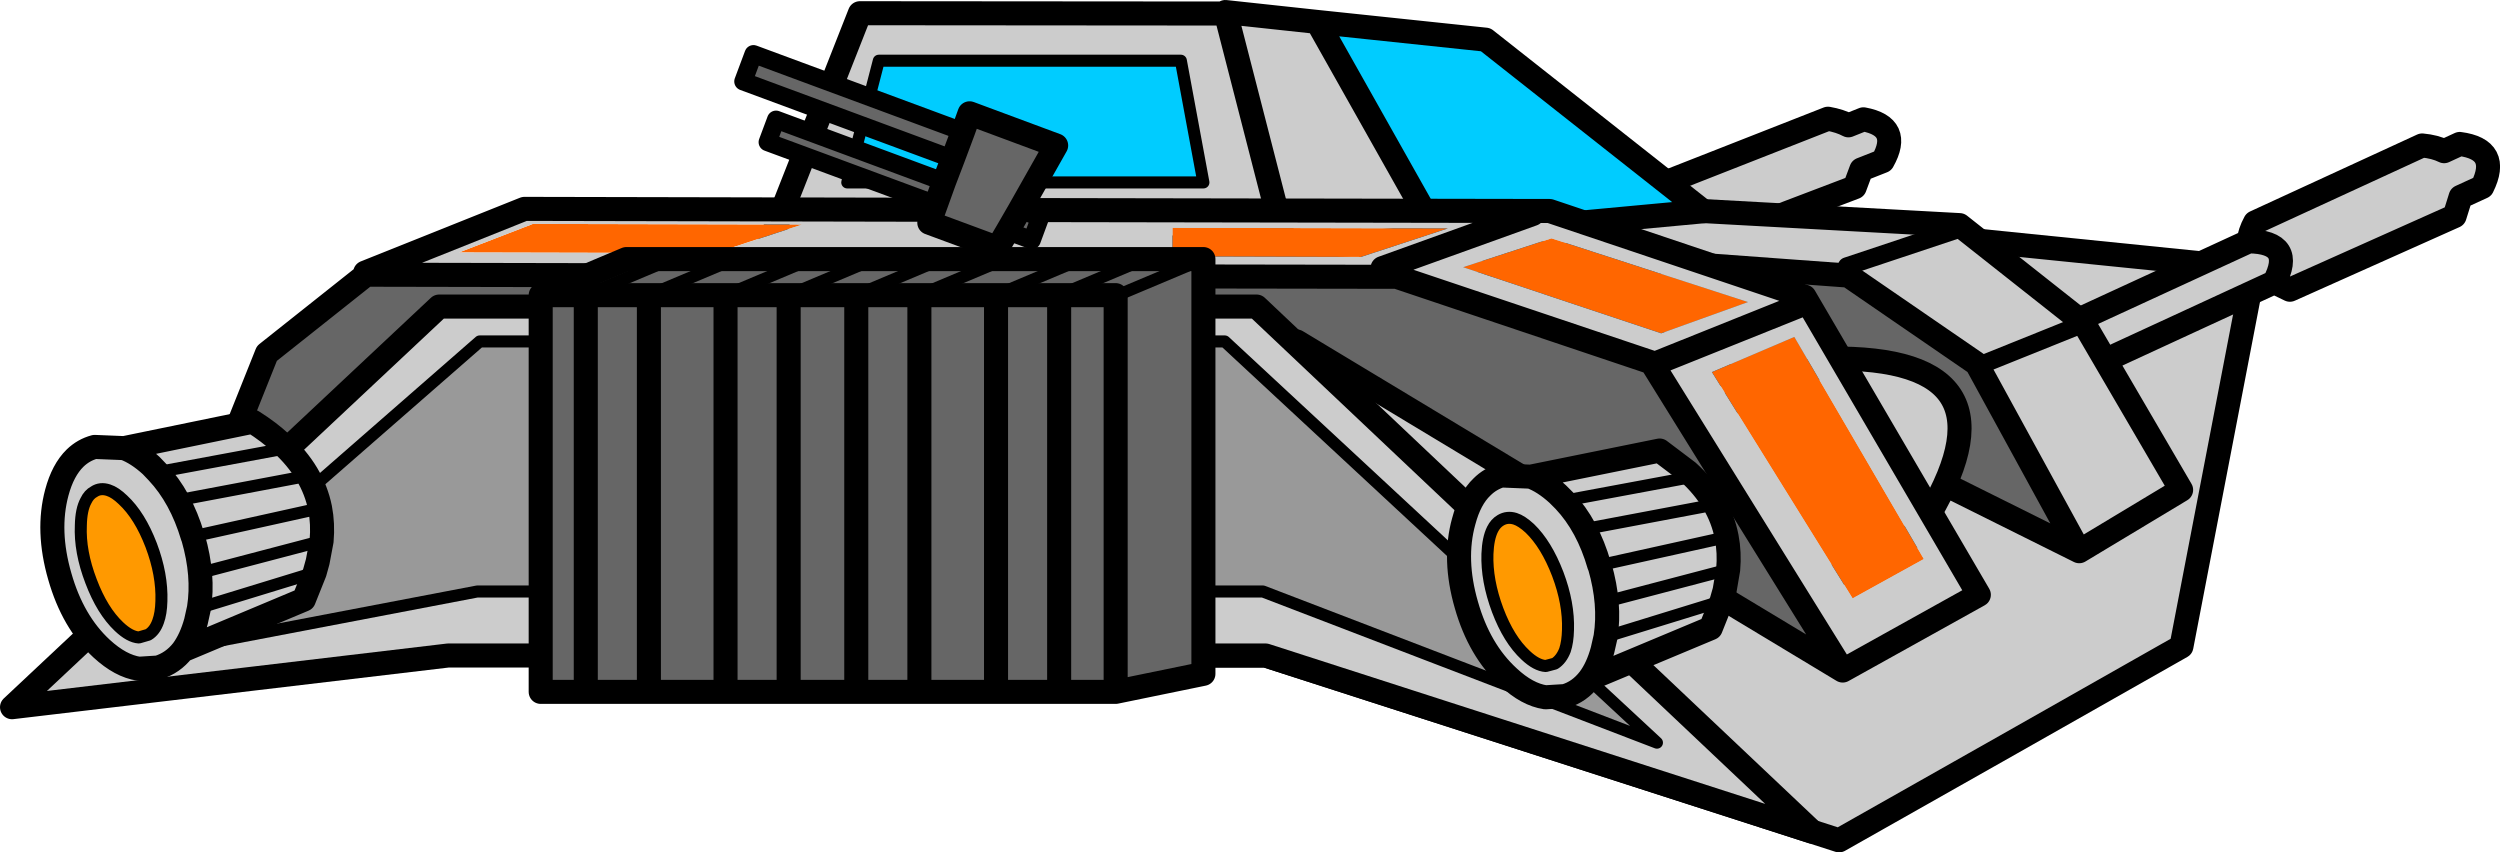 <?xml version="1.0" encoding="UTF-8" standalone="no"?>
<svg xmlns:xlink="http://www.w3.org/1999/xlink" height="141.8px" width="415.9px" xmlns="http://www.w3.org/2000/svg">
  <g transform="matrix(1.0, 0.0, 0.0, 1.0, 210.7, 85.1)">
    <path d="M-69.0 -37.45 L-14.25 -55.5 70.15 -49.95 164.3 -40.4 152.2 22.45 Q123.75 38.6 95.25 54.7 L-0.15 23.95 -69.0 23.95 -69.0 -37.45" fill="#cccccc" fill-rule="evenodd" stroke="none"/>
    <path d="M-69.0 -37.45 L-14.25 -55.5 70.15 -49.95 164.3 -40.4 152.2 22.45 Q123.75 38.6 95.25 54.7 L-0.15 23.95 -69.0 23.95" fill="none" stroke="#000000" stroke-linecap="round" stroke-linejoin="round" stroke-width="4.0"/>
    <path d="M65.25 -51.8 Q65.45 -53.2 66.4 -54.75 L93.4 -65.35 Q95.4 -65.0 96.8 -64.25 L99.3 -65.25 Q105.75 -64.05 102.5 -58.3 L98.95 -56.9 97.85 -53.95 71.3 -43.85 68.9 -45.15 Q72.6 -51.3 65.25 -51.8 72.6 -51.3 68.9 -45.15 L31.65 -30.45 32.1 -38.8 65.25 -51.8" fill="#cccccc" fill-rule="evenodd" stroke="none"/>
    <path d="M68.9 -45.15 L71.3 -43.85 97.85 -53.95 98.95 -56.9 102.5 -58.3 Q105.75 -64.05 99.3 -65.25 L96.8 -64.25 Q95.4 -65.0 93.4 -65.35 L66.4 -54.75 Q65.45 -53.2 65.25 -51.8 72.6 -51.3 68.9 -45.15 L31.65 -30.45 M32.1 -38.8 L65.25 -51.8" fill="none" stroke="#000000" stroke-linecap="round" stroke-linejoin="round" stroke-width="4.0"/>
    <path d="M163.4 -44.95 Q163.55 -46.45 164.45 -48.1 L192.25 -60.9 Q194.4 -60.7 195.9 -59.95 L198.5 -61.15 Q205.35 -60.25 202.25 -54.0 L198.65 -52.35 197.65 -49.15 170.25 -36.9 167.65 -38.15 Q171.2 -44.85 163.4 -44.95 171.2 -44.85 167.65 -38.15 L129.3 -20.45 129.3 -29.25 163.4 -44.95" fill="#cccccc" fill-rule="evenodd" stroke="none"/>
    <path d="M167.65 -38.15 L170.25 -36.9 197.65 -49.15 198.65 -52.35 202.25 -54.0 Q205.35 -60.25 198.5 -61.15 L195.9 -59.95 Q194.4 -60.7 192.25 -60.9 L164.45 -48.1 Q163.55 -46.45 163.4 -44.95 171.2 -44.85 167.65 -38.15 L129.3 -20.45 M129.3 -29.25 L163.4 -44.95" fill="none" stroke="#000000" stroke-linecap="round" stroke-linejoin="round" stroke-width="4.0"/>
    <path d="M114.85 -46.9 L96.55 -40.8 114.85 -46.9 M17.65 -45.05 L17.65 -53.0 115.3 -47.65 136.0 -31.3 136.0 -31.25 152.15 -3.6 135.2 6.6 118.35 -24.2 118.05 -24.65 96.8 -39.25 17.65 -45.05 M136.0 -31.3 L118.35 -24.2 136.0 -31.3 M9.65 -45.35 L-62.75 -48.05 -62.85 -48.3 -41.05 -55.2 9.65 -53.3 9.65 -45.35" fill="#cccccc" fill-rule="evenodd" stroke="none"/>
    <path d="M135.2 6.6 L46.8 -37.4 17.65 -38.45 17.65 -45.05 96.8 -39.25 118.05 -24.65 118.35 -24.2 135.2 6.6 M9.65 -45.35 L9.65 -38.75 -27.1 -40.05 -89.8 -17.9 -76.5 -39.0 -62.75 -48.05 9.65 -45.35" fill="#666666" fill-rule="evenodd" stroke="none"/>
    <path d="M96.55 -40.8 L114.85 -46.9 M118.35 -24.2 L136.0 -31.3" fill="none" stroke="#000000" stroke-linecap="round" stroke-linejoin="round" stroke-width="3.0"/>
    <path d="M17.65 -45.05 L17.65 -53.0 115.3 -47.65 136.0 -31.3 136.0 -31.25 152.15 -3.6 135.2 6.6 46.8 -37.4 17.65 -38.45 17.65 -45.05 96.8 -39.25 118.05 -24.65 118.35 -24.2 135.2 6.6 M-62.75 -48.05 L-76.5 -39.0 -89.8 -17.9 -27.1 -40.05 9.65 -38.75 9.65 -45.35 -62.75 -48.05 M-62.85 -48.3 L-63.4 -48.1 M9.65 -45.35 L9.65 -53.3 -41.05 -55.2 -62.85 -48.3" fill="none" stroke="#000000" stroke-linecap="round" stroke-linejoin="round" stroke-width="4.0"/>
    <path d="M-7.1 -82.85 L-6.8 -82.95 3.25 -43.9 -6.8 -82.95 -6.85 -83.1 8.45 -81.45 28.5 -45.85 4.0 -43.6 3.25 -43.9 -82.95 -44.05 -67.65 -82.9 -7.1 -82.85 M-64.5 -75.0 L-69.75 -54.75 -10.5 -54.75 -14.25 -75.0 -64.5 -75.0" fill="#cccccc" fill-rule="evenodd" stroke="none"/>
    <path d="M8.45 -81.45 L36.45 -78.5 72.65 -49.95 28.5 -45.85 8.45 -81.45 M-64.5 -75.0 L-14.25 -75.0 -10.5 -54.75 -69.75 -54.75 -64.5 -75.0" fill="#00ccff" fill-rule="evenodd" stroke="none"/>
    <path d="M-7.1 -82.85 L-67.65 -82.9 -82.95 -44.05 3.25 -43.9 -6.8 -82.95 -6.85 -83.1 8.45 -81.45 36.45 -78.5 72.65 -49.95 28.5 -45.85 4.0 -43.6 3.25 -43.9 M28.5 -45.85 L8.45 -81.45" fill="none" stroke="#000000" stroke-linecap="round" stroke-linejoin="round" stroke-width="4.0"/>
    <path d="M-64.5 -75.0 L-14.25 -75.0 -10.5 -54.75 -69.75 -54.75 -64.5 -75.0" fill="none" stroke="#000000" stroke-linecap="round" stroke-linejoin="round" stroke-width="2.0"/>
    <path d="M108.05 4.0 L107.7 3.8 85.35 15.65 Q59.55 3.85 71.2 -15.6 L95.55 -25.45 Q127.25 -25.05 108.05 4.0" fill="#cccccc" fill-rule="evenodd" stroke="none"/>
    <path d="M108.05 4.0 Q127.25 -25.05 95.55 -25.45 L71.2 -15.6 Q59.55 3.85 85.35 15.65 L107.7 3.8 107.95 4.05 108.05 4.0 Z" fill="none" stroke="#000000" stroke-linecap="round" stroke-linejoin="round" stroke-width="4.0"/>
    <path d="M-134.35 -43.1 L-122.05 -47.85 -77.25 -47.75 -91.7 -43.0 -134.35 -43.1 M-15.65 -42.45 L-15.65 -47.2 30.15 -47.1 15.7 -42.35 -15.65 -42.45 M80.1 -34.85 L65.65 -29.65 32.7 -40.65 47.4 -45.45 80.1 -34.85 M97.5 14.45 L74.1 -23.2 87.8 -29.05 109.35 7.9 97.5 14.45" fill="#ff6600" fill-rule="evenodd" stroke="none"/>
    <path d="M-134.35 -43.1 L-91.7 -43.0 -77.25 -47.75 -122.05 -47.85 -134.35 -43.1 M-149.95 -39.75 L-123.45 -50.35 -53.2 -50.2 -52.8 -50.2 -51.65 -50.2 -52.8 -50.2 -51.65 -50.2 -40.65 -50.15 -39.25 -50.15 -40.65 -50.15 -40.65 -50.2 -39.25 -50.15 -37.9 -50.15 47.1 -50.0 89.5 -35.75 118.5 13.85 95.85 26.45 64.25 -24.45 64.05 -24.8 21.65 -39.05 -38.7 -39.15 -39.15 -39.15 -39.55 -39.15 -40.65 -39.15 -51.65 -39.15 -51.65 -39.2 -53.0 -39.2 -149.8 -39.4 -149.95 -39.75 M89.3 -34.5 L64.25 -24.45 89.3 -34.5 M-15.65 -42.45 L15.7 -42.35 30.15 -47.1 -15.65 -47.2 -15.65 -42.45 M80.1 -34.85 L47.4 -45.45 32.7 -40.65 65.65 -29.65 80.1 -34.85 M19.3 -40.5 L44.3 -49.5 19.3 -40.5 M97.5 14.45 L109.35 7.9 87.8 -29.05 74.1 -23.2 97.5 14.45" fill="#cccccc" fill-rule="evenodd" stroke="none"/>
    <path d="M-149.8 -39.4 L-53.0 -39.2 -51.65 -39.2 -51.65 -39.15 -40.65 -39.15 -39.55 -39.15 -39.15 -39.15 -38.7 -39.15 21.65 -39.05 64.05 -24.8 64.25 -24.45 95.85 26.45 5.0 -28.3 -39.45 -28.2 -40.65 -28.25 -105.65 -30.15 -180.35 8.85 -166.3 -26.3 -149.8 -39.4 M-39.55 -39.15 L-40.65 -39.15 -39.55 -39.15 M-51.65 -39.15 L-53.0 -39.2 -51.65 -39.15 M-40.65 -28.25 L-39.45 -28.2 -40.65 -28.25" fill="#666666" fill-rule="evenodd" stroke="none"/>
    <path d="M-52.8 -50.2 L-53.2 -50.2 -123.45 -50.35 -149.95 -39.75 M-149.8 -39.4 L-53.0 -39.2 -51.65 -39.2 M-51.65 -39.15 L-40.65 -39.15 -39.55 -39.15 -39.15 -39.15 -38.7 -39.15 21.65 -39.05 64.05 -24.8 64.25 -24.45 89.3 -34.5 M-40.65 -50.15 L-39.25 -50.15 -37.9 -50.15 47.1 -50.0 89.5 -35.75 118.5 13.85 95.85 26.45 5.0 -28.3 -39.45 -28.2 -40.65 -28.25 -105.65 -30.15 -180.35 8.85 -166.3 -26.3 -149.8 -39.4 M-40.65 -50.15 L-51.65 -50.2 -52.8 -50.2 -51.65 -50.2 M-53.0 -39.2 L-51.65 -39.15 M44.3 -49.5 L19.3 -40.5 M64.25 -24.45 L95.85 26.45" fill="none" stroke="#000000" stroke-linecap="round" stroke-linejoin="round" stroke-width="4.0"/>
    <path d="M-55.0 -51.1 L-83.0 -61.45 -81.6 -65.2 -53.65 -54.85 -55.0 -51.1 -53.65 -54.85 -52.2 -58.65 -87.05 -71.55 -85.35 -76.1 -50.5 -63.2 -49.4 -66.25 -35.0 -60.9 -41.05 -50.2 -37.65 -48.95 -39.05 -45.15 -43.1 -46.65 -44.75 -43.85 -56.1 -48.05 -55.0 -51.1 M-41.05 -50.2 L-43.1 -46.65 -41.05 -50.2 M-50.5 -63.2 L-52.2 -58.65 -50.5 -63.2" fill="#666666" fill-rule="evenodd" stroke="none"/>
    <path d="M-53.65 -54.85 L-81.6 -65.2 -83.0 -61.45 -55.0 -51.1 M-52.2 -58.65 L-87.05 -71.55 -85.35 -76.1 -50.5 -63.2 M-41.05 -50.2 L-37.65 -48.95 -39.05 -45.15 -43.1 -46.65" fill="none" stroke="#000000" stroke-linecap="round" stroke-linejoin="round" stroke-width="3.0"/>
    <path d="M-55.0 -51.1 L-53.65 -54.85 -52.2 -58.65 -50.5 -63.2 -49.4 -66.25 -35.0 -60.9 -41.05 -50.2 -43.1 -46.65 -44.75 -43.85 -56.1 -48.05 -55.0 -51.1" fill="none" stroke="#000000" stroke-linecap="round" stroke-linejoin="round" stroke-width="4.0"/>
    <path d="M-137.65 -34.1 L-1.65 -34.1 90.75 53.25 -0.15 23.95 -136.15 23.95 -208.7 32.55 -137.65 -34.1" fill="#cccccc" fill-rule="evenodd" stroke="none"/>
    <path d="M-137.65 -34.1 L-208.7 32.55 -136.15 23.95 -0.15 23.95 90.75 53.25 -1.65 -34.1 -137.65 -34.1 Z" fill="none" stroke="#000000" stroke-linecap="round" stroke-linejoin="round" stroke-width="4.0"/>
    <path d="M-6.95 -28.3 L64.95 38.45 -0.6 13.3 -131.3 13.3 -191.75 24.85 -130.9 -28.3 -6.95 -28.3" fill="#999999" fill-rule="evenodd" stroke="none"/>
    <path d="M-6.95 -28.3 L-130.9 -28.3 -191.75 24.85 -131.3 13.3 -0.6 13.3 64.95 38.45 -6.95 -28.3 Z" fill="none" stroke="#000000" stroke-linecap="round" stroke-linejoin="round" stroke-width="2.0"/>
    <path d="M70.1 -6.6 Q75.4 -1.8 76.55 4.25 77.05 6.85 76.8 9.65 L76.2 13.15 75.7 14.9 73.9 19.4 53.7 27.85 Q52.05 30.0 49.65 30.7 L46.4 30.9 Q43.35 30.45 40.25 27.55 35.4 23.1 33.25 15.55 31.05 7.95 32.8 1.65 33.8 -2.15 35.85 -4.1 37.2 -5.45 39.05 -6.0 L43.95 -5.8 65.4 -10.15 70.1 -6.6 M48.45 10.4 Q46.55 5.45 43.8 2.8 42.45 1.55 41.35 1.2 40.05 0.8 38.95 1.45 38.1 1.95 37.6 2.95 36.85 4.45 36.75 7.05 36.6 11.45 38.45 16.4 40.3 21.3 43.1 23.9 44.9 25.6 46.45 25.7 L47.95 25.3 Q49.05 24.6 49.65 23.05 50.1 21.7 50.15 19.7 50.3 15.3 48.45 10.4 M55.35 8.95 Q53.45 2.35 49.55 -1.8 53.45 2.35 55.35 8.95 L76.55 4.25 55.35 8.95 55.45 9.15 Q57.25 15.4 56.4 20.85 57.25 15.4 55.45 9.15 L55.35 8.95 M75.7 14.9 L56.4 20.85 75.7 14.9 M49.55 -1.8 L48.45 -2.9 Q46.15 -5.0 43.95 -5.8 46.15 -5.0 48.45 -2.9 L49.55 -1.8 69.95 -5.6 49.55 -1.8 M76.8 9.65 L57.2 14.8 76.8 9.65 M72.65 -0.8 L53.85 2.75 72.65 -0.8 M53.7 27.85 Q55.1 26.0 55.9 23.05 L56.4 20.85 55.9 23.05 Q55.1 26.0 53.7 27.85 M-157.2 4.9 L-157.85 8.35 -158.35 10.15 -160.15 14.65 -180.3 23.1 Q-181.95 25.2 -184.4 25.95 L-187.6 26.15 Q-190.65 25.7 -193.8 22.8 -198.6 18.35 -200.75 10.8 -202.95 3.2 -201.25 -3.15 -200.25 -6.9 -198.2 -8.9 -196.8 -10.25 -194.95 -10.75 L-190.05 -10.55 -168.65 -14.95 Q-165.95 -13.25 -163.9 -11.35 -158.65 -6.55 -157.45 -0.55 -156.95 2.05 -157.2 4.9 L-176.8 10.05 -157.2 4.9 M-184.5 -6.55 L-185.55 -7.65 Q-187.85 -9.75 -190.05 -10.55 -187.85 -9.75 -185.55 -7.65 L-184.5 -6.55 -164.05 -10.35 -184.5 -6.55 Q-180.6 -2.4 -178.65 4.15 L-178.55 4.4 Q-176.75 10.65 -177.6 16.05 -176.75 10.65 -178.55 4.4 L-178.65 4.15 Q-180.6 -2.4 -184.5 -6.55 M-196.4 -1.8 Q-197.2 -0.35 -197.25 2.3 -197.45 6.65 -195.55 11.6 -193.7 16.5 -190.9 19.15 -189.1 20.85 -187.6 20.95 L-186.05 20.5 Q-184.95 19.85 -184.4 18.3 -183.9 16.95 -183.85 14.9 -183.7 10.5 -185.55 5.6 -187.45 0.65 -190.25 -1.95 -191.55 -3.2 -192.65 -3.55 -194.0 -4.0 -195.05 -3.3 -195.9 -2.85 -196.4 -1.8 M-180.3 23.1 Q-178.9 21.2 -178.1 18.3 L-177.6 16.05 -178.1 18.3 Q-178.9 21.2 -180.3 23.1 M-161.35 -5.6 L-180.15 -2.05 -161.35 -5.6 M-158.35 10.15 L-177.6 16.05 -158.35 10.15 M-157.45 -0.55 L-178.65 4.15 -157.45 -0.55" fill="#cccccc" fill-rule="evenodd" stroke="none"/>
    <path d="M48.45 10.4 Q50.3 15.3 50.15 19.7 50.1 21.7 49.65 23.05 49.05 24.6 47.95 25.3 L46.45 25.7 Q44.9 25.6 43.1 23.9 40.3 21.3 38.45 16.4 36.6 11.45 36.75 7.05 36.85 4.45 37.6 2.95 38.1 1.95 38.95 1.45 40.05 0.8 41.35 1.2 42.45 1.55 43.8 2.8 46.55 5.45 48.45 10.4 M-196.4 -1.8 Q-195.9 -2.85 -195.05 -3.3 -194.0 -4.0 -192.65 -3.55 -191.55 -3.2 -190.25 -1.95 -187.45 0.65 -185.55 5.6 -183.7 10.5 -183.85 14.9 -183.9 16.95 -184.4 18.3 -184.95 19.85 -186.05 20.5 L-187.6 20.95 Q-189.1 20.85 -190.9 19.15 -193.7 16.5 -195.55 11.6 -197.45 6.65 -197.25 2.3 -197.2 -0.35 -196.4 -1.8" fill="#ff9900" fill-rule="evenodd" stroke="none"/>
    <path d="M70.1 -6.6 Q75.4 -1.8 76.55 4.25 77.05 6.85 76.8 9.65 L76.2 13.15 75.7 14.9 73.9 19.4 53.7 27.85 Q52.05 30.0 49.65 30.7 L46.4 30.9 Q43.35 30.45 40.25 27.55 35.4 23.1 33.25 15.55 31.05 7.95 32.8 1.65 33.8 -2.15 35.85 -4.1 37.2 -5.45 39.05 -6.0 L43.95 -5.8 65.4 -10.15 70.1 -6.6 M49.55 -1.8 Q53.45 2.35 55.35 8.95 L55.45 9.15 Q57.25 15.4 56.4 20.85 L55.9 23.05 Q55.1 26.0 53.7 27.85 M43.95 -5.8 Q46.15 -5.0 48.45 -2.9 L49.55 -1.8 M-157.2 4.9 L-157.85 8.35 -158.35 10.15 -160.15 14.65 -180.3 23.1 Q-181.95 25.2 -184.4 25.95 L-187.6 26.15 Q-190.65 25.7 -193.8 22.8 -198.6 18.35 -200.75 10.8 -202.95 3.2 -201.25 -3.15 -200.25 -6.9 -198.2 -8.9 -196.8 -10.25 -194.95 -10.75 L-190.05 -10.55 -168.65 -14.95 Q-165.95 -13.25 -163.9 -11.35 -158.65 -6.55 -157.45 -0.55 -156.95 2.05 -157.2 4.9 M-190.05 -10.55 Q-187.85 -9.75 -185.55 -7.65 L-184.5 -6.55 Q-180.6 -2.4 -178.65 4.15 L-178.55 4.4 Q-176.75 10.65 -177.6 16.05 L-178.1 18.3 Q-178.9 21.2 -180.3 23.1" fill="none" stroke="#000000" stroke-linecap="round" stroke-linejoin="round" stroke-width="4.0"/>
    <path d="M48.45 10.4 Q50.3 15.3 50.15 19.7 50.1 21.7 49.65 23.05 49.05 24.6 47.95 25.3 L46.45 25.7 Q44.9 25.6 43.1 23.9 40.3 21.3 38.45 16.4 36.6 11.45 36.75 7.05 36.85 4.45 37.6 2.95 38.1 1.95 38.95 1.45 40.05 0.8 41.35 1.2 42.45 1.55 43.8 2.8 46.55 5.45 48.45 10.4 M55.35 8.95 L76.55 4.25 M56.4 20.85 L75.7 14.9 M49.55 -1.8 L69.95 -5.6 M53.85 2.75 L72.65 -0.8 M57.2 14.8 L76.8 9.65 M-157.2 4.9 L-176.8 10.05 M-184.5 -6.55 L-164.05 -10.35 M-196.4 -1.8 Q-195.9 -2.85 -195.05 -3.3 -194.0 -4.0 -192.65 -3.55 -191.55 -3.2 -190.25 -1.95 -187.45 0.65 -185.55 5.6 -183.7 10.5 -183.85 14.9 -183.9 16.95 -184.4 18.3 -184.95 19.85 -186.05 20.5 L-187.6 20.95 Q-189.1 20.85 -190.9 19.15 -193.7 16.5 -195.55 11.6 -197.45 6.65 -197.25 2.3 -197.2 -0.35 -196.4 -1.8 M-177.6 16.05 L-158.35 10.15 M-180.15 -2.05 L-161.35 -5.6 M-178.65 4.15 L-157.45 -0.55" fill="none" stroke="#000000" stroke-linecap="round" stroke-linejoin="round" stroke-width="2.0"/>
    <path d="M-79.5 -36.0 L-90.0 -36.0 -79.5 -36.0 -65.25 -42.0 -79.5 -36.0 -79.5 30.0 -79.5 -36.0 -68.25 -36.0 -79.5 -36.0 M-75.75 -42.0 L-65.25 -42.0 -54.0 -42.0 -68.25 -36.0 -54.0 -42.0 -43.5 -42.0 -30.75 -42.0 -45.0 -36.0 -30.75 -42.0 -20.25 -42.0 -34.5 -36.0 -20.25 -42.0 -10.5 -42.0 -24.75 -36.0 -10.5 -42.0 -10.5 27.0 -25.1 30.0 -25.1 -36.0 -34.5 -36.0 -25.1 -36.0 -25.1 30.0 -34.5 30.0 -45.0 30.0 -57.75 30.0 -57.75 -36.0 -57.75 30.0 -68.25 30.0 -79.5 30.0 -90.0 30.0 -90.0 -36.0 -90.0 30.0 -102.75 30.0 -113.25 30.0 -120.75 30.0 -120.75 -36.0 -106.5 -42.0 -99.0 -42.0 -88.5 -42.0 -75.75 -42.0 -90.0 -36.0 -102.75 -36.0 -90.0 -36.0 -75.75 -42.0 M-102.75 -36.0 L-113.25 -36.0 -102.75 -36.0 -88.5 -42.0 -102.75 -36.0 -102.75 30.0 -102.75 -36.0 M-113.25 -36.0 L-99.0 -42.0 -113.25 -36.0 -120.75 -36.0 -113.25 -36.0 -113.25 30.0 -113.25 -36.0 M-45.0 -36.0 L-57.75 -36.0 -45.0 -36.0 -45.0 30.0 -45.0 -36.0 -34.5 -36.0 -45.0 -36.0 M-57.75 -36.0 L-43.5 -42.0 -57.75 -36.0 -68.25 -36.0 -57.75 -36.0 M-34.5 -36.0 L-34.5 30.0 -34.5 -36.0 M-68.25 -36.0 L-68.25 30.0 -68.25 -36.0" fill="#666666" fill-rule="evenodd" stroke="none"/>
    <path d="M-90.0 -36.0 L-79.5 -36.0 -68.25 -36.0 -57.75 -36.0 -45.0 -36.0 -34.5 -36.0 -25.1 -36.0 -25.1 30.0 -10.5 27.0 -10.5 -42.0 -20.25 -42.0 -30.75 -42.0 -43.5 -42.0 -54.0 -42.0 -65.25 -42.0 -75.75 -42.0 -88.5 -42.0 -99.0 -42.0 -106.5 -42.0 -120.75 -36.0 -113.25 -36.0 -102.75 -36.0 -90.0 -36.0 -90.0 30.0 -79.5 30.0 -79.5 -36.0 M-90.0 30.0 L-102.75 30.0 -113.25 30.0 -120.75 30.0 -120.75 -36.0 M-113.25 -36.0 L-113.25 30.0 M-57.75 -36.0 L-57.75 30.0 -45.0 30.0 -45.0 -36.0 M-57.75 30.0 L-68.25 30.0 -79.5 30.0 M-25.1 30.0 L-34.5 30.0 -45.0 30.0 M-102.75 30.0 L-102.75 -36.0 M-68.25 30.0 L-68.25 -36.0 M-34.5 30.0 L-34.5 -36.0" fill="none" stroke="#000000" stroke-linecap="round" stroke-linejoin="round" stroke-width="4.0"/>
    <path d="M-79.5 -36.0 L-65.25 -42.0 M-75.75 -42.0 L-90.0 -36.0 M-68.25 -36.0 L-54.0 -42.0 M-102.75 -36.0 L-88.5 -42.0 M-99.0 -42.0 L-113.25 -36.0 M-45.0 -36.0 L-30.75 -42.0 M-43.5 -42.0 L-57.75 -36.0 M-34.5 -36.0 L-20.25 -42.0 M-24.75 -36.0 L-10.5 -42.0" fill="none" stroke="#000000" stroke-linecap="round" stroke-linejoin="round" stroke-width="2.0"/>
  </g>
</svg>
